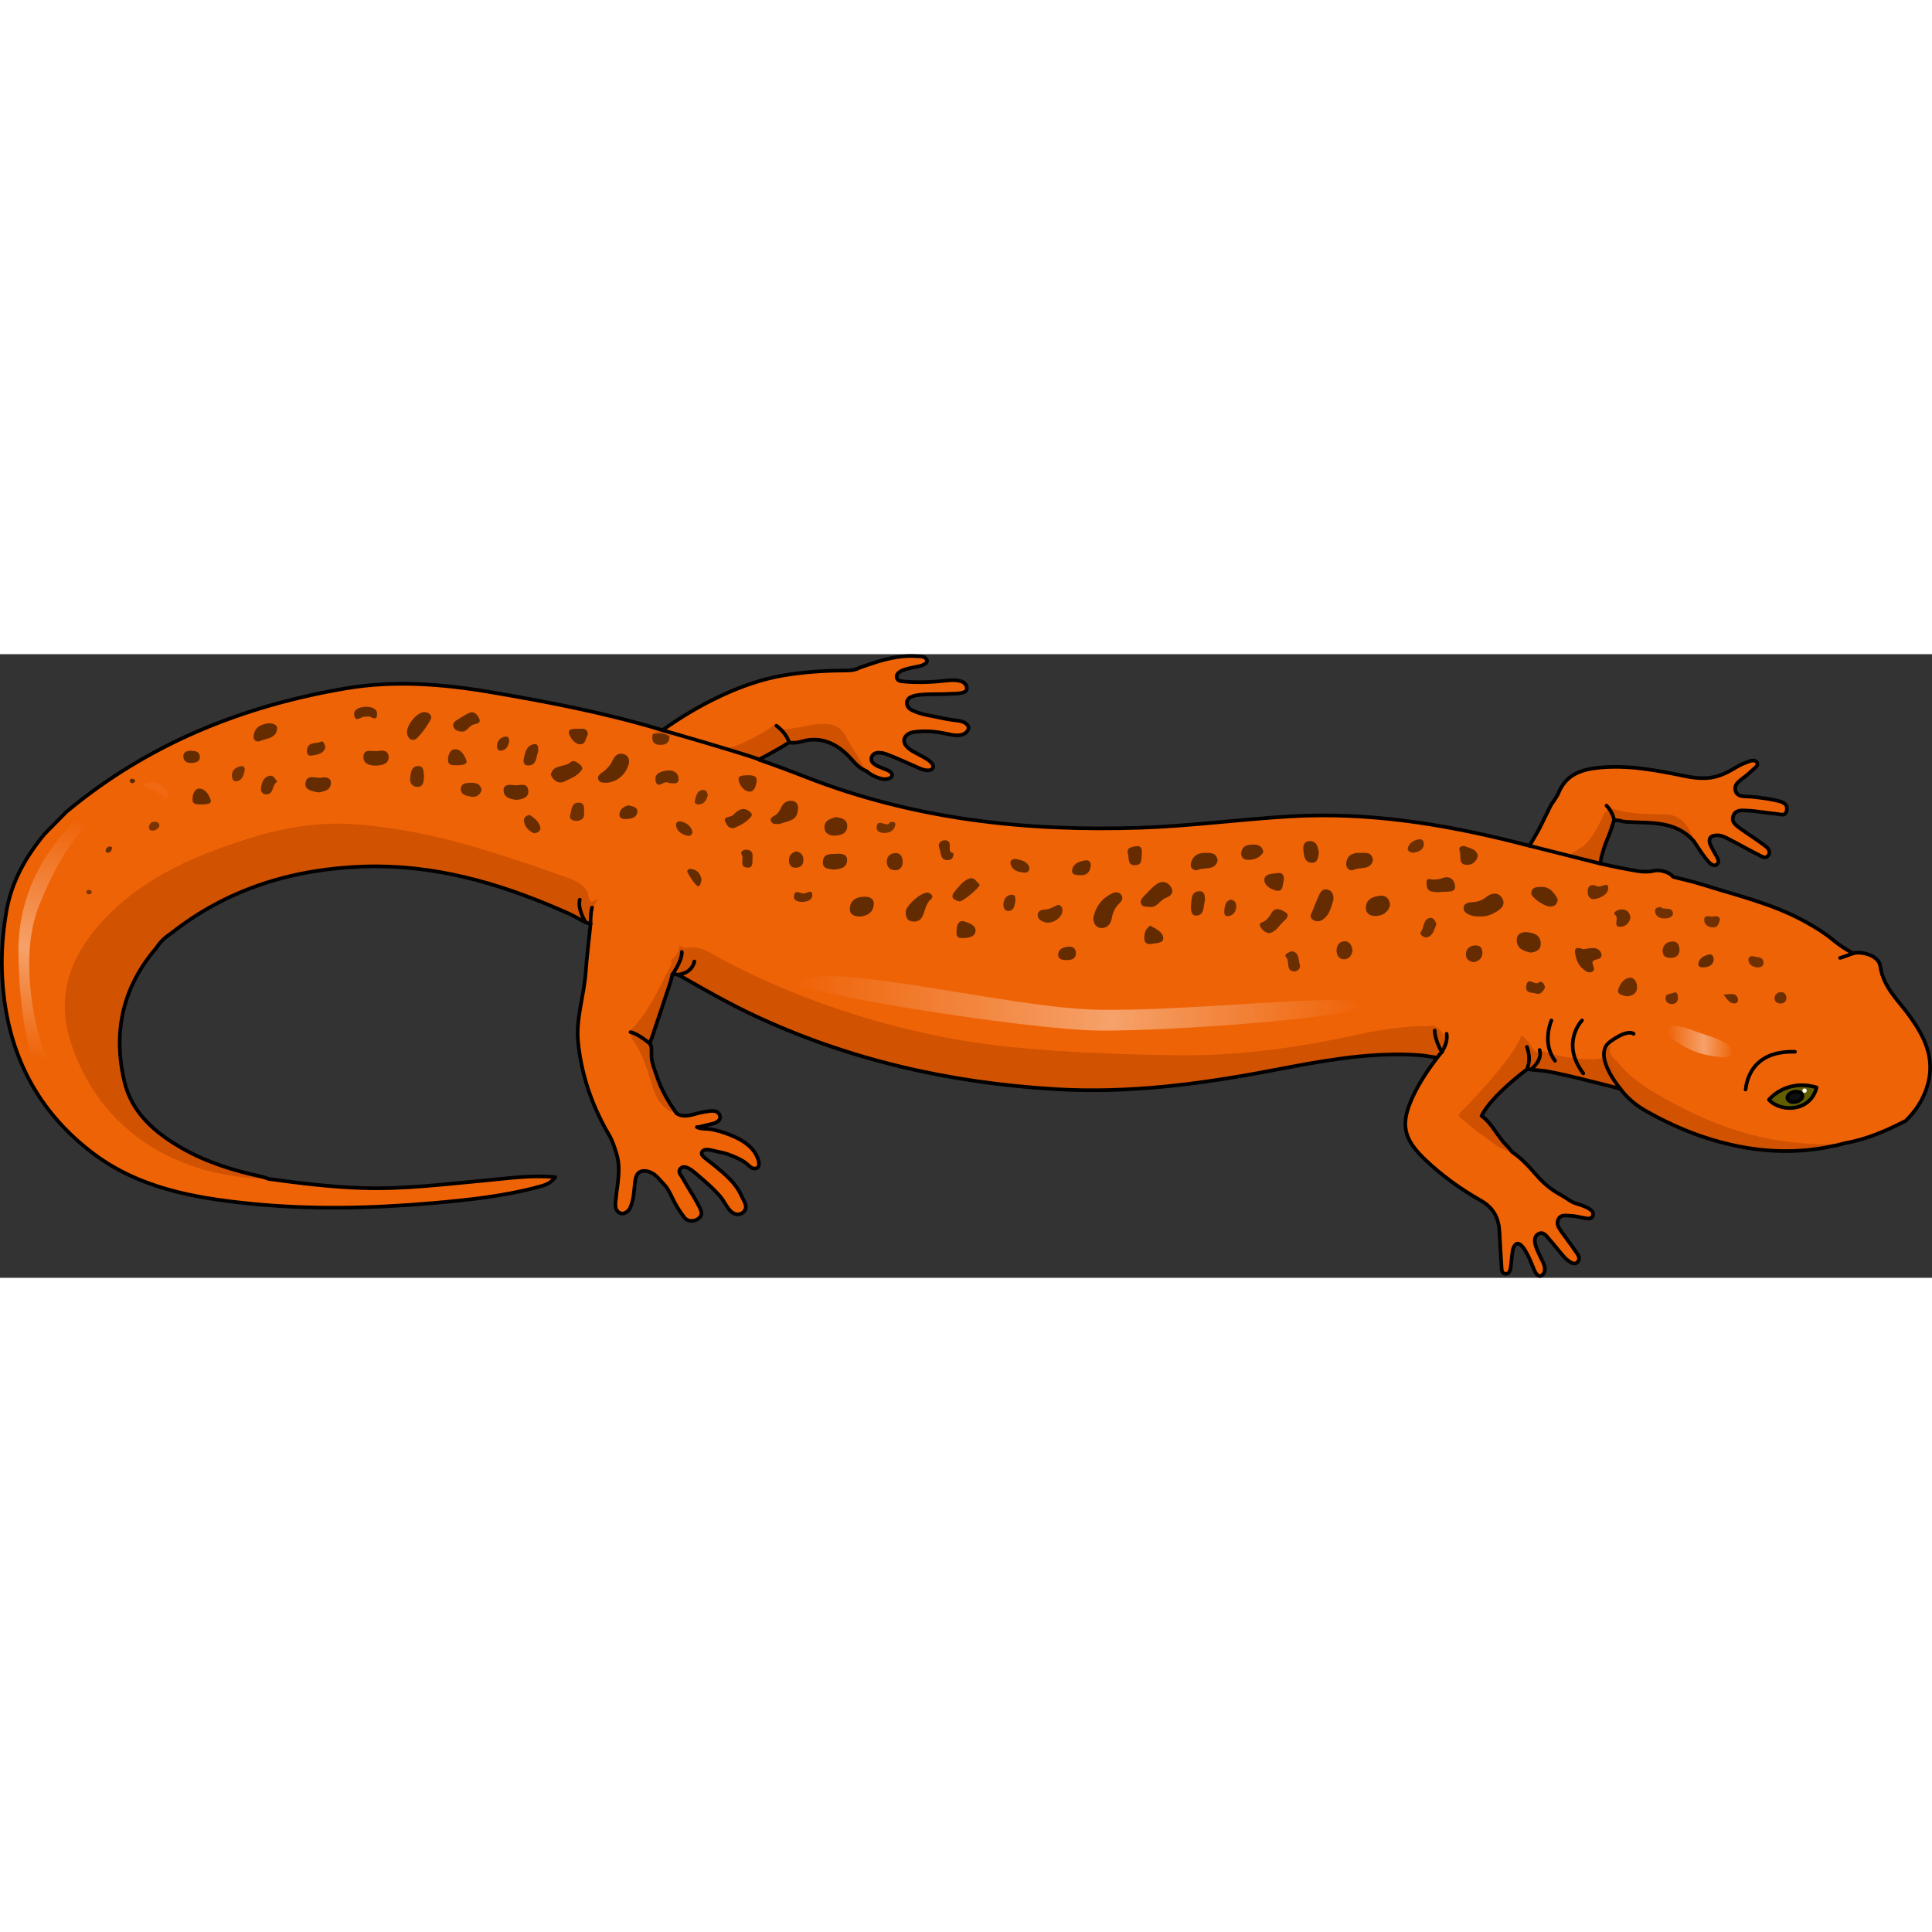 <?xml version="1.0" encoding="utf-8"?>
<!-- Created by: Science Figures, www.sciencefigures.org, Generator: Science Figures Editor -->
<!DOCTYPE svg PUBLIC "-//W3C//DTD SVG 1.1//EN" "http://www.w3.org/Graphics/SVG/1.1/DTD/svg11.dtd">
<svg version="1.1" id="Layer_1" xmlns="http://www.w3.org/2000/svg" xmlns:xlink="http://www.w3.org/1999/xlink" 
	 width="800px" height="800px" viewBox="0 0 667.474 215.454" enable-background="new 0 0 667.474 215.454"
	 xml:space="preserve">
<rect x="0" y="0" width="667.474" height="215.454" fill="#333333" stroke="none"/>
<g>
	<g>
		<path fill-rule="evenodd" clip-rule="evenodd" fill="#EF6307" d="M535.818,52.159c0.885-1.404,1.995-2.715,2.617-4.227
			c2.602-6.32,7.784-8.096,14.014-8.72c10.04-1.006,19.74,0.881,29.443,2.87c2.561,0.525,5.264,0.893,7.879,0.712
			c2.617-0.181,5.088-1.017,7.403-2.223c1.953-1.017,3.687-2.286,5.781-3.033c1.104-0.394,3.268-1.559,4.067-0.08
			c0.414,0.767-0.102,1.325-0.671,1.8c-0.819,0.683-1.575,1.438-2.374,2.144c-0.81,0.716-1.71,1.305-2.542,1.992
			c-0.757,0.623-1.654,1.368-1.899,2.364c-0.125,0.504-0.085,1.178,0.106,1.664c0.857,2.179,3.605,1.616,5.6,1.835
			c3.194,0.35,6.369,0.717,9.487,1.549c1.69,0.45,2.915,1.227,2.568,3.146c-0.386,2.138-2.132,1.37-3.384,1.248
			c-3.471-0.337-6.92-1.006-10.395-1.167c-1.659-0.077-3.931-0.363-4.7,1.828c-0.76,2.164,1.018,3.34,2.461,4.395
			c2.703,1.976,5.577,3.723,8.243,5.745c1.031,0.782,2.455,1.941,1.427,3.489c-0.962,1.45-2.374,0.335-3.381-0.164
			c-3.375-1.671-6.64-3.564-9.991-5.286c-1.226-0.631-2.554-1.365-3.872-1.446c-2.312-0.142-3.963,0.713-2.689,3.522
			c0.345,0.759,0.717,1.3,1.16,2.221c0.557,1.153,2.352,3.156,1.002,4.264c-1.436,1.181-3.005-0.945-3.939-2.115
			c-1.47-1.842-2.695-3.882-4.024-5.837c-3.15-6.104-7.958-9.021-14.995-8.305c-4.2,0.429-8.369-0.199-12.256-2.056
			c-2.063-0.893-2.622,0.427-3.213,2.023c-0.697,1.888-1.67,3.667-2.852,5.294c-1.014,1.396-2.411,2.571-3.246,4.084
			c-0.574,1.04-0.774,2.244-1.213,3.342c-0.527,1.321-1.386,3.621-3.001,3.842c-0.729,0.099-1.52-0.105-2.213-0.28
			c-3.022-0.76-6.009-1.575-8.989-2.557c-1.018-0.335-1.986-0.669-2.946-1.139c-0.611-0.299-1.55-0.582-2.045-1.062
			c-0.481-0.466-0.232-0.819,0.09-1.435c1.155-2.206,2.541-4.25,3.661-6.488C533.287,57.335,534.541,54.742,535.818,52.159z"/>
		<path fill-rule="evenodd" clip-rule="evenodd" fill="#D05100" d="M543.43,68.545c1.558-1.032,3.33-1.844,4.607-3.187
			c2.226-2.34,3.744-5.237,5.167-8.104c0.635-1.279,1.096-2.773,2.442-3.479c1.104-0.58,2.137-0.48,3.03,0.386
			c0.435,0.422,2.32,2.467,2.068,3.063c-0.337,0.795-2.434-0.242-3.078,0.306c-0.279,0.238-0.431,1.12-0.544,1.448
			c-0.472,1.368-0.897,2.77-1.471,4.097c-1.361,3.146-2.425,6.439-2.931,9.815c-0.046,0.307,0.097,0.486-0.146,0.677
			c-0.681,0.532-2.259-0.017-2.95-0.306c-1.113-0.466-2.121-0.604-3.347-0.694c-1.604-0.118-3.688-0.105-5.103-1.029
			c-0.466-0.304-0.525-0.196-0.166-0.734C541.638,69.864,542.496,69.165,543.43,68.545z"/>
		<path fill-rule="evenodd" clip-rule="evenodd" fill="#D05100" d="M557.513,54.505c0.01-0.31,0.021-0.62,0.031-0.93
			c5.706,1.573,11.526,1.771,17.412,1.739c5.117-0.027,8.582,3.351,10.26,9.334c-6.255-7.241-15.008-6.225-23.169-6.7
			C559.263,57.786,557.986,57.037,557.513,54.505z"/>
		<path fill-rule="evenodd" clip-rule="evenodd" fill="#EF6307" d="M15.37,62.144c2.528-2.563,5.056-5.126,7.583-7.689
			C51.063,31.036,83.727,17.88,119.48,11.818c16.725-2.835,33.361-1.524,50.011,1.295c19.702,3.338,39.281,7.111,58.442,12.85
			c0.324,1.162-1.064,1.458-1.179,2.386c1.403,2.423,1.798,2.368,4.136-0.584c0.441-0.394,0.899-0.726,1.525-0.393
			c15.561,4.056,30.826,9.127,45.76,14.986c37.418,14.684,76.297,18.976,116.091,17.592c17.341-0.603,34.553-2.932,51.859-3.929
			c26.233-1.51,51.854,2.539,77.223,8.89c14.09,3.529,28.054,7.621,42.416,10.013c1.968,0.327,3.851,0.322,5.812-0.113
			c2.03-0.452,5.508,0.607,6.409,2.106c1.415,0.409,6.064,1.38,10.198,2.684c11.976,3.777,24.282,6.626,35.412,12.759
			c3.438,1.894,6.779,3.925,9.796,6.452c1.908,1.598,4.517,3.348,6.834,4.516c3.051-0.791,8.836,0.783,9.348,4.391
			c1.065,7.521,6.512,12.082,10.458,17.668c4.911,6.951,8.439,14.114,6.038,23.056c-1.359,5.065-4.002,9.154-7.643,12.747
			c-6.613,3.408-13.383,6.394-20.778,7.685c-18.548,3.369-35.766-1.293-52.354-9.021c-2.152-1.003-4.3-2.019-6.432-3.066
			c-0.805-0.395-1.555-0.342-2.23-0.934c-0.802-0.705-1.61-1.372-2.529-1.919c-3.694-2.196-7.698-3.959-11.567-5.82
			c-3.724-1.79-7.256-3.666-11.225-4.889c-3.382-1.042-6.97-1.491-10.507-1.485c-2.244,0.003-4.352,0.23-6.511,0.722
			c-1.104,0.251-2.436,0.089-3.563,0.08c-1.19-0.008-2.379-0.036-3.568-0.077c-1.001-0.035-2.268-0.311-3.266-0.106
			c-0.371,0.076-0.489,0.156-0.784,0.404c-0.997,0.839-1.872,1.832-2.891,2.668c-1.189,0.975-2.364,1.979-3.588,2.909
			c-0.761,0.577-1.626,1.019-2.363,1.604c-0.905,0.719-1.641,1.685-2.445,2.509c-1.701,1.745-3.422,3.354-5.547,4.584
			c-0.307,0.258-0.614,0.516-0.922,0.773c-0.402,0.913-0.061,1.546,0.674,2.147c5.258,4.31,10.519,8.614,16.417,12.051
			c3.282,2.193,5.888,5.107,8.443,8.056c2.468,2.846,5.269,5.118,8.589,6.892c1.624,0.868,2.984,2.121,4.752,2.735
			c1.432,0.497,7.143,1.89,6.052,4.399c-0.538,1.238-1.95,0.867-3.001,0.696c-1.544-0.253-3.115-0.73-4.685-0.758
			c-1.483-0.026-3.234-0.57-4.169,1.115c-0.876,1.579,0.052,2.975,0.939,4.238c1.603,2.283,3.313,4.489,4.889,6.79
			c0.687,1.003,1.736,2.152,1.07,3.409c-1.29,2.432-4.305-0.567-5.291-1.715c-1.613-1.877-3.117-3.844-4.765-5.694
			c-0.955-1.073-2.014-2.839-3.732-1.903c-3.615,1.969,1.453,8.591,2.027,11.089c0.24,1.042,0.24,2.273-0.641,3.044
			c-1.855,1.626-2.963-1.853-3.463-3.071c-0.555-1.349-3.768-9.692-6.008-7.253c-0.536,0.583-0.756,1.4-0.881,2.162
			c-0.315,1.928-0.373,3.899-0.701,5.824c-0.155,0.916-0.456,2.085-1.748,1.986c-1.319-0.1-1.299-1.254-1.36-2.228
			c-0.253-4.05-0.525-8.099-0.724-12.149c-0.235-4.784-1.962-8.366-6.442-10.912c-6.935-3.941-13.438-8.611-19.25-14.145
			c-7.69-7.321-8.646-12.433-4.085-22.105c2.766-5.861,6.592-11.039,10.585-16.105c0.386-0.49,0.406-1.268,0.596-1.913
			c-2.096-1.522-2.684-4.135-4.327-5.984l-0.232,0.007l-0.231-0.029c-4.743,2.051-9.87,1.693-14.835,2.333
			c-12.084,1.557-23.82,4.984-35.898,6.58c-21.709,2.866-43.468,2.801-65.291,1.668c-11.449-0.595-22.894-1.226-34.256-2.651
			c-26.809-3.361-52.638-10.417-77.417-21.259c-7.569-3.312-15.032-6.817-22.177-10.973c-2.104-1.224-4.365-1.964-6.776-1.192
			c-1.682,0.539-3.527,2.084-4.601,3.425c-2.515,3.14-3.435,7.289-5.271,10.824c-2.017,3.883-4.522,7.505-7.436,10.77
			c-1.809,2.025-2.199,3.492-0.527,5.767c2.77,3.768,4.217,8.186,5.453,12.661c1.377,4.983,3.636,9.393,8.194,12.257
			c2.896,1.819,6.219-0.08,9.223-0.511c1.303-0.187,3.442-0.759,4.667-0.041c0.972,0.57,1.467,1.948,0.724,2.837
			c-0.633,0.757-1.703,1.157-2.647,1.338c-1.037,0.198-2.053,0.505-3.099,0.734c-0.34,0.075-1.696,0.458-1.928,0.321
			c1.256,0.742,3.313,0.494,4.73,0.744c1.604,0.283,3.187,0.687,4.726,1.22c4.737,1.64,10.104,4.154,11.748,9.318
			c0.413,1.297,0.523,3.034-1.287,3.062c-0.836,0.012-1.675-0.737-2.236-1.265c-1.129-1.061-2.309-1.708-3.718-2.367
			c-2.145-1.005-4.178-1.758-6.509-2.161c-1.406-0.243-3.127-0.918-4.556-0.713c-0.892,0.129-1.663,1.098-1.022,1.961
			c0.448,0.604,1.43,1.274,2.017,1.774c0.741,0.633,1.561,1.167,2.31,1.791c3.548,2.955,7.308,6.005,9.198,10.393
			c0.546,1.27,1.693,2.722,1.487,4.183c-0.19,1.35-1.714,2.391-3.036,2.215c-2.763-0.367-3.894-3.837-5.428-5.729
			c-2.486-3.066-5.547-5.591-8.519-8.165c-1.313-1.139-4.617-3.996-5.89-1.425c-0.42,0.849,0.521,1.841,0.939,2.562
			c0.596,1.028,1.192,2.057,1.793,3.082c1.451,2.473,3.169,5.004,4.352,7.606c0.521,1.146,0.796,2.125-0.123,3.126
			c-1.382,1.505-3.942,1.725-5.273,0.058c-1.703-2.133-3.187-4.692-4.35-7.145c-0.745-1.57-1.523-3.126-2.75-4.387
			c-1.292-1.327-2.546-3.099-4.231-3.929c-1.589-0.781-3.85-1.17-4.965,0.571c-0.759,1.185-0.818,2.942-0.958,4.294
			c-0.173,1.675-0.273,3.364-0.732,4.993c-0.354,1.257-0.701,2.688-1.772,3.527c-0.83,0.651-1.781,0.958-2.741,0.386
			c-1.786-1.063-1.339-3.14-1.17-4.895c0.499-5.12,1.793-10.185,0.23-15.375c-0.689-2.285-1.379-4.504-2.598-6.58
			c-5.804-9.885-9.499-20.486-10.688-31.93c-0.854-8.223,2.01-16.035,2.602-24.104c0.501-6.824,1.433-13.616,2.058-20.433
			c0.118-1.276,0.807-2.819-0.703-3.866c-0.269-0.095-0.665-0.192-0.71-0.396c-1.299-5.848-6.436-6.826-10.919-8.424
			c-19.409-6.916-39.035-12.99-59.511-16.04c-19.08-2.841-37.365,0.238-55.225,6.762C64.5,72.354,52.351,78.391,41.921,87.383
			c-9.832,8.477-17.1,18.514-18.172,31.982c-0.863,10.845,3.164,20.315,8.673,29.271c10.068,16.362,25.117,25.51,43.529,29.638
			c5.567,1.248,11.142,2.496,16.843,3.013c10.665,1.477,21.337,2.768,32.121,3.139c14.468,0.5,28.765-1.332,43.111-2.641
			c7.727-0.705,15.45-1.915,23.784-1.105c-1.589,2.227-3.562,2.759-5.535,3.297c-12.07,3.288-24.465,4.589-36.859,5.67
			c-21.216,1.852-42.469,2.315-63.7,0.11c-19.076-1.98-37.788-5.384-53.588-17.322C11.409,156.777,1.652,135.445,0.693,109.81
			c-0.263-7.009,0.32-13.964,1.509-20.899C3.959,78.651,8.868,70.025,15.37,62.144z"/>
		<path fill-rule="evenodd" clip-rule="evenodd" fill="#EF6307" d="M296.925,4.699c4.22-1.499,8.48-2.997,12.923-3.682
			c2.27-0.351,4.574-0.482,6.866-0.313c1.053,0.077,2.413-0.073,3.181,0.819c1.068,1.239-0.423,2.004-1.429,2.387
			c-1.801,0.687-9.223,1.118-8.663,4.169c0.242,1.314,1.765,1.294,2.776,1.39c3.794,0.36,7.605,0.243,11.398-0.049
			c2.528-0.194,5.883-0.891,8.337,0.049c1.019,0.39,1.814,1.438,1.703,2.593c-0.167,1.724-4.27,1.54-5.408,1.622
			c-3.506,0.255-7.051-0.006-10.543,0.343c-1.929,0.193-5.231,0.623-4.693,3.365c0.28,1.424,1.603,1.94,2.794,2.441
			c2.107,0.887,4.371,1.272,6.603,1.703c2.21,0.425,4.404,0.964,6.639,1.241c1.466,0.183,3.313,0.302,4.478,1.315
			c1.528,1.33,0.356,3.001-1.123,3.587c-1.788,0.708-3.772,0.251-5.576-0.143c-3.852-0.842-7.793-1.211-11.709-0.594
			c-2.208,0.348-4.023,2.297-2.653,4.41c1.111,1.717,3.435,2.647,5.149,3.62c1.445,0.82,2.894,1.456,3.98,2.767
			c0.89,1.074,0.4,2.216-1.004,2.384c-1.054,0.125-2.244-0.264-3.203-0.672c-3.85-1.639-7.629-3.461-11.543-4.928
			c-1.6-0.599-4.52-1.046-5.107,1.196c-0.567,2.164,2.417,3.089,3.89,3.699c0.884,0.366,2.797,0.933,3.139,1.963
			c0.531,1.6-2.032,1.933-3.079,1.769c-1.851-0.292-4.324-1.478-5.693-2.769c-3.065-2.89-5.411-6.34-7.289-10.053
			c-2.049-4.049-5.198-5.492-9.55-5.028c-2.498,0.266-4.936,0.81-7.396,1.259c-2.36,0.43-4.694,0.677-6.877-0.674
			c-0.482,0.004-0.964,0.007-1.447,0.011c-4.495,3.656-9.292,10.839-15.423,9.514c-6.629-1.976-16.221-6.244-23.511-8.417
			c12.459-9.128,28.386-17.293,42.967-19.687c6.757-1.108,13.552-1.608,20.389-1.647C293.172,5.649,295.136,5.694,296.925,4.699z"/>
		<path fill-rule="evenodd" clip-rule="evenodd" fill="#D05100" d="M268.243,25.887c5.612,0.607,10.869-1.918,16.458-1.814
			c3.222,0.061,5.579,0.943,7.216,3.847c2.376,4.212,4.949,8.313,7.437,12.461c-2.493-0.858-4.054-2.875-5.746-4.7
			c-4.516-4.873-10.128-7.393-16.527-5.537C272.243,31.546,269.963,29.853,268.243,25.887z"/>
		<path fill-rule="evenodd" clip-rule="evenodd" fill="#CF5100" d="M249.536,32.717c4.309-0.302,10.131-3.369,13.838-5.571
			c1.056-0.627,3.328-1.885,4.194-3.075c-0.323,1.137,6.884,4.771,5.006,6.376c-1.594,1.362-10.404,5.987-10.404,5.987
			S253.33,34.071,249.536,32.717z"/>
		<path fill-rule="evenodd" clip-rule="evenodd" fill="#D05606" d="M225.517,27.587c0.805-0.541,1.611-1.082,2.417-1.624
			c1.494,0.47,2.988,0.939,4.482,1.409c-0.376,0.36-0.752,0.719-1.128,1.079C229.237,29.013,227.298,28.82,225.517,27.587z"/>
		<path fill-rule="evenodd" clip-rule="evenodd" fill="#D15200" d="M234.449,102.185c0.188-0.614,0.278-1.231,0.254-1.783
			c0.653,1.106,1.945,1.117,3.058,0.957c1.442-0.208,2.867-0.082,4.261,0.337c2.786,0.838,5.191,2.576,7.74,3.919
			c24.121,12.713,49.684,21.431,76.384,26.716c12.55,2.485,25.276,3.757,38.079,4.633c13.939,0.955,27.861,1.407,41.823,1.596
			c21.452,0.29,42.483-2.552,63.354-7.218c3.776-0.845,7.595-1.5,11.435-1.969c3.804-0.464,7.805-0.989,11.642-0.841
			c0.974,0.037,2.001-0.388,2.976-0.104c1.033,0.303,2.109,1.311,2.707,2.181c0.894,1.301,1.967,3.062,1.526,4.702
			c-0.191,0.717-0.943,1.752-1.514,2.214c-0.646,0.524-1.14,1.197-1.673,1.842c-2.014-0.195-4.058-0.695-6.115-0.838
			c-0.979-0.068-1.962-0.123-2.943-0.164c-3.9-0.16-7.807-0.104-11.703,0.119c-7.771,0.444-15.486,1.552-23.149,2.885
			c-4.606,0.803-9.199,1.687-13.793,2.563c-24.521,4.677-49.104,7.828-74.149,6.342c-9.045-0.537-18.068-1.435-27.036-2.73
			c-8.895-1.286-17.732-2.965-26.471-5.066c-8.691-2.091-17.284-4.601-25.727-7.54c-8.482-2.954-16.813-6.343-24.944-10.16
			c-8.167-3.833-15.962-8.244-23.791-12.708c-1.427-0.814-3.231-2.14-4.905-1.178c-0.016-0.84,0.025-1.771,0.066-2.64
			c0.044-0.893,0.268-1.803-0.054-2.65C233.035,105.062,234.008,103.631,234.449,102.185z"/>
		<path fill-rule="evenodd" clip-rule="evenodd" fill="#D05100" d="M233.816,158.691c-5.869-1.353-7.471-6.403-8.967-11.094
			c-1.531-4.802-2.93-9.562-5.84-13.759c-0.955-1.379-1.899-3.15-0.484-4.624c6.292-6.551,9.573-14.896,13.794-22.684
			c0.596,3.159-0.468,6.068-1.421,8.973c-1.065,3.243-2.154,6.479-3.249,9.714c-0.55,1.624-1.1,3.248-1.65,4.872
			c-0.246,0.728-0.461,1.468-0.712,2.192c-0.199,0.573-0.512,1.165-0.646,1.755c-0.043,0.189-0.124,0.146-0.103,0.322
			c0.037,0.296,0.288,0.61,0.364,0.919c0.112,0.455,0.15,0.929,0.168,1.396c0.035,0.906-0.041,1.814,0.028,2.72
			c0.153,2.046,1.022,3.989,1.649,5.921c0.553,1.702,1.218,3.369,1.984,4.987c0.703,1.484,1.488,2.93,2.344,4.333
			c0.431,0.708,0.88,1.405,1.346,2.092c0.244,0.359,0.491,0.716,0.743,1.069C233.278,157.956,233.638,158.65,233.816,158.691z"/>
		<path fill-rule="evenodd" clip-rule="evenodd" fill="#D15200" d="M92.794,181.286c-31.693-0.479-58.487-16.597-68.381-47.275
			c-4.555-14.123-1.254-26.853,7.95-38.237C46.25,78.597,65.431,70.153,85.737,63.739c11.891-3.756,24.181-5.902,36.655-4.987
			c14.308,1.049,28.363,3.886,42.136,8.018c10.298,3.089,20.494,6.461,30.604,10.129c2.363,0.857,4.978,1.748,6.709,3.667
			c0.848,0.939,1.318,1.946,1.478,3.178c0.126,0.962,0.598,2.17,1.81,1.572c0.521-0.256,0.997-0.696,1.487-1.033
			c-0.54,1.385-1.375,2.732-1.809,4.159c-0.493,1.624-0.544,3.116-0.654,4.797c-1.843-0.45-3.71-1.563-5.361-2.475
			c-1.711-0.945-3.543-1.7-5.347-2.486c-21.513-9.373-43.848-15.665-67.451-14.925c-24.55,0.77-47.347,7.62-66.959,23.163
			c-2.048,1.289-3.721,2.958-5.036,4.986c-11.607,13.471-15.06,29.04-11.029,46.103c2.54,10.757,10.392,17.571,19.611,22.891
			c8.678,5.008,18.125,7.922,27.858,10.022C91.242,180.693,92.01,181.027,92.794,181.286z"/>
		<path fill-rule="evenodd" clip-rule="evenodd" fill="#D15200" d="M556.701,135.286c-1.603,2.95,1.097,4.313,2.431,5.959
			c4.664,5.752,10.938,9.469,17.31,12.997c13.053,7.23,26.855,12.459,41.704,14.27c6.427,0.783,12.988,1.014,19.503,0.36
			c-16.658,4.586-33.082,3.312-49.29-2.133c-6.881-2.313-13.453-5.386-19.77-8.957c-6.462-3.655-10.927-9.107-13.066-16.179
			C554.936,139.665,553.304,136.799,556.701,135.286z"/>
		<path fill-rule="evenodd" clip-rule="evenodd" fill="#CF5100" d="M522.448,172.005c-4.579-0.798-7.731-4.108-11.362-6.544
			c-2.057-1.379-3.781-3.25-5.816-4.669c-1.729-1.206-1.599-2.038,0.088-2.985c8.618-0.511,10.548,7.48,15.214,11.988
			C521.263,170.464,521.826,171.265,522.448,172.005z"/>
		<path fill-rule="evenodd" clip-rule="evenodd" fill="#632B00" d="M511.367,90.606c-0.838-0.05-1.718,0.044-2.505-0.183
			c-1.49-0.428-3.288-1.028-3.209-2.819c0.074-1.677,1.898-1.9,3.27-1.96c1.765-0.078,3.169-0.646,4.564-1.758
			c1.823-1.455,4.154-1.793,5.474,0.393c1.402,2.323-0.445,3.839-2.384,4.939C514.967,90.132,513.26,90.717,511.367,90.606z"/>
		<path fill-rule="evenodd" clip-rule="evenodd" fill="#632B00" d="M377.706,91.07c0.913-4.117,3.105-6.822,6.604-8.463
			c1.101-0.516,2.257-0.513,3.034,0.502c0.846,1.104,0.223,2.162-0.608,2.961c-1.568,1.509-2.312,3.264-2.689,5.443
			c-0.312,1.798-1.774,3.37-3.88,3.061C378.178,94.283,377.771,92.534,377.706,91.07z"/>
		<path fill-rule="evenodd" clip-rule="evenodd" fill="#632B00" d="M209.793,44.433c-1.433-0.065-2.55,0.056-3.034-0.997
			c-0.499-1.082,0.258-1.881,1.07-2.421c1.788-1.186,3.079-2.683,3.997-4.663c0.77-1.661,2.366-2.522,4.156-1.622
			c1.726,0.868,1.481,2.758,0.951,4.089C215.601,42.164,212.971,44.053,209.793,44.433z"/>
		<path fill-rule="evenodd" clip-rule="evenodd" fill="#642B00" d="M397.184,87.343c-1.064-0.171-2.391,0.156-2.949-1.099
			c-0.456-1.024,0.263-1.891,0.932-2.58c1.452-1.495,2.828-3.141,4.527-4.295c1.637-1.112,3.542-0.878,4.767,0.938
			c1.347,1.996,0.025,3.307-1.626,3.868C400.715,84.897,399.794,87.626,397.184,87.343z"/>
		<path fill-rule="evenodd" clip-rule="evenodd" fill="#642C00" d="M460.681,84.826c-0.776,2.484-1.252,5.033-3.414,6.664
			c-1.208,0.91-2.592,1.152-3.859,0.127c-1.207-0.975-0.297-2.041,0.087-3.029c0.654-1.689,1.34-3.368,2.058-5.031
			c0.575-1.332,1.323-2.67,3.055-2.254C460.43,81.739,460.772,83.258,460.681,84.826z"/>
		<path fill-rule="evenodd" clip-rule="evenodd" fill="#632B00" d="M312.904,89.146c-0.074-2.283,5.652-7.269,7.806-6.723
			c1.099,0.277,1.935,1.333,0.998,2.134c-1.881,1.606-2.044,3.874-2.936,5.865c-0.727,1.625-2.136,2.177-3.806,1.888
			C313.23,92.008,312.914,90.644,312.904,89.146z"/>
		<path fill-rule="evenodd" clip-rule="evenodd" fill="#632B00" d="M546.979,101.944c1.12-0.148,2.339-0.457,3.548-0.424
			c1.14,0.031,2.23,0.608,2.638,1.758c0.528,1.493-0.544,1.969-1.737,2.224c-0.979,0.208-1.487,0.681-1.141,1.75
			c0.289,0.894,0.966,1.945-0.339,2.519c-1.193,0.524-2.247-0.345-3.041-0.992c-1.677-1.365-2.421-3.442-2.728-5.469
			C543.82,100.935,545.448,101.38,546.979,101.944z"/>
		<path fill-rule="evenodd" clip-rule="evenodd" fill="#662C00" d="M201.221,39.523c-1.252,2.409-3.845,3.278-6.134,4.431
			c-1.74,0.876-3.271,0.165-4.345-1.416c-0.225-0.332-0.479-0.83-0.389-1.16c0.943-3.441,4.765-2.196,6.806-4.083
			c1.064-0.983,2.584,0.271,3.638,1.214C200.979,38.673,201.012,39.005,201.221,39.523z"/>
		<path fill-rule="evenodd" clip-rule="evenodd" fill="#642C00" d="M148.992,21.768c0.097,1.226-4.486,7.36-5.616,7.696
			c-1.676,0.5-2.346-0.627-2.698-1.858c-0.73-2.559,3.347-7.714,5.938-7.59C147.816,20.075,148.778,20.553,148.992,21.768z"/>
		<path fill-rule="evenodd" clip-rule="evenodd" fill="#642B00" d="M269.155,58.681c-1.299,0.03-2.371,0.09-2.799-1.014
			c-0.395-1.014,0.489-1.473,1.193-1.858c1.17-0.64,1.777-1.701,2.31-2.831c0.796-1.688,2.143-2.58,3.96-2.292
			c1.166,0.183,1.972,1.177,1.909,2.397c-0.086,1.667-0.454,3.396-2.177,4.16C272.057,57.906,270.431,58.275,269.155,58.681z"/>
		<path fill-rule="evenodd" clip-rule="evenodd" fill="#632B00" d="M528.757,103.113c-2.345-0.565-4.697-1.316-4.753-4.324
			c-0.041-2.166,1.784-2.917,3.482-2.744c2.197,0.223,4.628,0.793,4.809,3.712C532.438,102.054,530.871,102.885,528.757,103.113z"/>
		<path fill-rule="evenodd" clip-rule="evenodd" fill="#622B00" d="M480.229,86.692c-0.609,2.554-2.578,3.706-5.128,3.764
			c-1.849,0.041-3.36-1.012-3.219-3.047c0.209-3.007,2.743-3.747,5.074-3.964C478.687,83.284,480.134,84.389,480.229,86.692z"/>
		<path fill-rule="evenodd" clip-rule="evenodd" fill="#632B00" d="M297.333,90.632c-2.216,0.02-3.816-0.632-3.724-2.744
			c0.126-2.902,2.196-3.999,4.835-4.097c1.828-0.069,3.583,0.493,3.435,2.669C301.688,89.279,299.598,90.353,297.333,90.632z"/>
		<path fill-rule="evenodd" clip-rule="evenodd" fill="#682D00" d="M438.447,96.388c-1.535-0.269-2.444-1.203-3.011-2.281
			c-0.731-1.393,0.782-1.408,1.485-1.886c1.058-0.718,1.711-1.729,2.357-2.821c1.344-2.271,3.37-1.112,4.727-0.293
			c1.897,1.146,0.243,2.451-0.642,3.296C441.816,93.885,440.718,96.016,438.447,96.388z"/>
		<path fill-rule="evenodd" clip-rule="evenodd" fill="#672D00" d="M338.453,79.601c0.046,1.135-6.016,5.992-6.908,5.814
			c-2.252-0.451-3.432-1.464-1.565-3.627c1.267-1.469,2.451-3.06,4.229-4.005C336.625,76.5,337.306,78.68,338.453,79.601z"/>
		<path fill-rule="evenodd" clip-rule="evenodd" fill="#642C00" d="M474.349,71.11c-0.792,3.666-4.452,2.308-6.683,3.396
			c-1.293,0.63-2.772-0.637-2.573-2.332c0.314-2.669,2.213-3.657,4.717-3.539C471.616,68.722,473.884,68.072,474.349,71.11z"/>
		<path fill-rule="evenodd" clip-rule="evenodd" fill="#622B00" d="M538.17,84.663c-0.163,1.812-1.126,2.471-2.527,2.532
			c-2.031,0.089-6.746-3.221-6.628-4.615c0.182-2.159,1.797-2.136,3.371-2.187C535.588,80.292,536.956,82.488,538.17,84.663z"/>
		<path fill-rule="evenodd" clip-rule="evenodd" fill="#622B00" d="M420.674,71.331c-0.922,3.588-4.542,2.154-6.809,3.192
			c-1.147,0.524-2.717-0.532-2.456-2.04c0.468-2.698,2.404-3.939,5.136-3.849C418.337,68.693,420.319,68.49,420.674,71.331z"/>
		<path fill-rule="evenodd" clip-rule="evenodd" fill="#642C00" d="M497.359,82.255c-0.965-0.082-1.971-0.018-2.886-0.277
			c-1.483-0.421-1.634-1.735-1.629-3.038c0.008-2.081,1.423-0.987,2.354-1.056c0.959-0.07,1.988-0.064,2.85-0.42
			c2.664-1.098,4.341,0.249,4.63,2.507c0.308,2.402-2.08,1.976-3.644,2.142c-0.55,0.058-1.112,0.009-1.669,0.009
			C497.364,82.166,497.362,82.21,497.359,82.255z"/>
		<path fill-rule="evenodd" clip-rule="evenodd" fill="#622B00" d="M288.093,74.451c-1.738-0.325-3.96-0.135-3.804-2.765
			c0.181-3.034,2.814-2.575,4.719-2.715c1.593-0.118,3.743-0.02,3.652,2.291C292.552,73.988,290.161,74.141,288.093,74.451z"/>
		<path fill-rule="evenodd" clip-rule="evenodd" fill="#672D00" d="M288.797,56.269c1.957,0.334,3.906,0.7,3.911,3.075
			c0.005,2.522-1.994,3.21-4.024,3.34c-1.966,0.126-3.817-0.634-3.841-2.896C284.815,57.322,286.971,56.822,288.797,56.269z"/>
		<path fill-rule="evenodd" clip-rule="evenodd" fill="#662C00" d="M159.589,26.754c-1.183-0.059-2.328-0.372-2.851-1.451
			c-0.62-1.279,0.315-2.07,1.313-2.677c1.306-0.794,2.586-1.654,3.966-2.297c1.623-0.756,2.643,0.258,3.368,1.564
			c1.016,1.831-0.349,2.098-1.645,2.366C162.068,24.605,161.489,26.79,159.589,26.754z"/>
		<path fill-rule="evenodd" clip-rule="evenodd" fill="#652C00" d="M130.419,33.476c1.647-0.352,3.802-0.311,3.862,2.036
			c0.058,2.325-2.215,2.918-4.217,2.971c-2.174,0.057-4.614-0.468-4.499-3.071C125.694,32.512,128.385,33.65,130.419,33.476z"/>
		<path fill-rule="evenodd" clip-rule="evenodd" fill="#642C00" d="M110.012,47.78c-2.109-0.45-4.72-0.796-4.5-3.059
			c0.356-3.66,3.725-1.591,5.734-2.081c1.658-0.404,3.341,0.279,3.053,2.249C113.958,47.215,111.74,47.418,110.012,47.78z"/>
		<path fill-rule="evenodd" clip-rule="evenodd" fill="#652C00" d="M92.98,23.829c1.195,0.131,3.009,0.371,2.764,2.106
			c-0.451,3.194-3.709,3.127-5.933,4.094c-0.993,0.431-2.329-0.129-2.193-1.692C87.888,25.249,90.049,24.21,92.98,23.829z"/>
		<path fill-rule="evenodd" clip-rule="evenodd" fill="#662C00" d="M253.448,60.133c-1.781,0.129-2.345-1.145-2.865-2.227
			c-0.681-1.422,0.551-1.543,1.496-1.796c0.398-0.107,0.865-0.215,1.138-0.486c1.664-1.652,3.311-3.127,5.758-1.275
			c0.653,0.494,1.033,1.109,0.536,1.747C257.911,58.142,255.627,59.206,253.448,60.133z"/>
		<path fill-rule="evenodd" clip-rule="evenodd" fill="#692E00" d="M365.551,86.584c1.414,0.283,1.617,1.315,1.44,2.476
			c-0.357,2.337-3.841,4.335-6.128,3.516c-1.198-0.429-2.419-1.046-2.357-2.527c0.056-1.37,1.329-1.802,2.396-1.816
			C362.671,88.211,363.995,87.177,365.551,86.584z"/>
		<path fill-rule="evenodd" clip-rule="evenodd" fill="#632B00" d="M178.493,50.324c-2.161-0.198-4.418-0.733-4.514-3.261
			c-0.074-1.997,1.892-2.098,3.463-1.804c1.814,0.34,4.721-1.313,5.08,1.865C182.79,49.484,180.593,50.145,178.493,50.324z"/>
		<path fill-rule="evenodd" clip-rule="evenodd" fill="#662C00" d="M416.275,85.315c-0.66,1.629,0.044,4.711-2.79,4.995
			c-2.129,0.213-2.136-2.237-1.974-3.805c0.2-1.923-0.018-4.553,2.911-4.611C416.205,81.861,416.353,83.532,416.275,85.315z"/>
		<path fill-rule="evenodd" clip-rule="evenodd" fill="#642B00" d="M455.653,68.559c-0.281,1.625-0.365,3.685-2.609,3.488
			c-2.505-0.219-2.548-2.678-2.771-4.477c-0.19-1.536,0.437-3.181,2.505-2.992C455.108,64.792,455.28,66.777,455.653,68.559z"/>
		<path fill-rule="evenodd" clip-rule="evenodd" fill="#662C00" d="M443.489,78.312c-0.475,1.462-0.059,3.727-2.318,3.396
			c-1.997-0.292-4.355-1.824-4.374-3.624c-0.023-2.345,2.882-2.221,4.676-2.475C443.339,75.346,443.727,76.811,443.489,78.312z"/>
		<path fill-rule="evenodd" clip-rule="evenodd" fill="#662C00" d="M436.443,68.412c-1.175,1.977-3.143,2.646-5.273,2.652
			c-1.63,0.005-2.654-1.075-2.285-2.787c0.548-2.54,2.78-2.529,4.668-2.473C434.912,65.844,436.285,66.53,436.443,68.412z"/>
		<path fill-rule="evenodd" clip-rule="evenodd" fill="#662D00" d="M230.936,44.493c-1.241-1.285-3.918,2.627-4.457-0.9
			c-0.402-2.635,2.2-3.211,4.309-3.411c1.859-0.177,3.529,0.777,3.645,2.64C234.585,45.279,232.567,44.541,230.936,44.493z"/>
		<path fill-rule="evenodd" clip-rule="evenodd" fill="#6A2E00" d="M561.91,118.222c-1.202-0.456-3.286-0.564-2.851-2.249
			c0.482-1.866,1.836-3.971,3.978-4.198c1.712-0.183,2.521,1.707,2.532,3.255C565.585,117.242,563.984,118.063,561.91,118.222z"/>
		<path fill-rule="evenodd" clip-rule="evenodd" fill="#652C00" d="M510.54,69.838c-0.505,1.933-2.043,2.977-3.667,2.965
			c-3.291-0.023-1.951-3.146-2.594-4.851c-0.553-1.463,1.025-1.975,2.043-1.535C507.981,67.136,510.297,67.303,510.54,69.838z"/>
		<path fill-rule="evenodd" clip-rule="evenodd" fill="#632B00" d="M397.446,93.791c1.982,1.133,4.233,2.207,4.428,4.089
			c0.215,2.091-2.352,1.854-3.871,2.187c-1.591,0.349-2.755-0.23-2.688-2.129C395.375,96.243,395.801,94.739,397.446,93.791z"/>
		<path fill-rule="evenodd" clip-rule="evenodd" fill="#652C00" d="M330.504,95.059c0.157-1.676,0.769-3.342,2.703-2.702
			c1.616,0.534,4.14,1.376,3.808,3.435c-0.343,2.129-2.865,2.299-4.785,2.292C330.175,98.075,330.411,96.456,330.504,95.059z"/>
		<path fill-rule="evenodd" clip-rule="evenodd" fill="#6A2E00" d="M146.493,42.038c-0.082,2.082-0.218,3.948-2.545,3.808
			c-1.576-0.095-2.441-1.48-2.252-2.985c0.217-1.717,0.307-4.057,2.59-4.19C146.708,38.53,146.222,40.834,146.493,42.038z"/>
		<path fill-rule="evenodd" clip-rule="evenodd" fill="#672D00" d="M185.936,33.77c-0.87,1.678-0.304,4.633-3.515,4.684
			c-1.543,0.025-1.706-1.309-1.458-2.432c0.478-2.159,0.954-4.613,3.642-4.941C186.147,30.893,185.906,32.508,185.936,33.77z"/>
		<path fill-rule="evenodd" clip-rule="evenodd" fill="#6B2E01" d="M166.406,46.957c-0.623,1.758-1.859,2.566-3.584,2.288
			c-1.65-0.264-3.752-0.668-3.617-2.748c0.141-2.169,2.309-2.066,3.957-2.067C164.845,44.429,166.114,45.15,166.406,46.957z"/>
		<path fill-rule="evenodd" clip-rule="evenodd" fill="#692E00" d="M158.009,38.388c-1.506-0.071-3.374,0.274-3.227-2.131
			c0.099-1.581,0.728-3.41,2.452-3.42c2.185-0.012,3.342,2.379,3.889,3.864C161.672,38.188,159.422,38.365,158.009,38.388z"/>
		<path fill-rule="evenodd" clip-rule="evenodd" fill="#692E00" d="M467.288,102.334c-0.239,1.803-1.245,3.072-2.945,3.08
			c-1.841,0.01-2.622-1.492-2.586-3.191c0.038-1.754,1.091-3.043,2.833-3.046C466.465,99.175,466.996,100.792,467.288,102.334z"/>
		<path fill-rule="evenodd" clip-rule="evenodd" fill="#692D00" d="M580.229,102.369c-0.092,1.657-1.222,2.604-3.236,2.558
			c-1.664-0.04-2.676-0.83-2.571-2.575c0.123-2.029,1.53-3.02,3.328-3.091C579.338,99.198,580.283,100.254,580.229,102.369z"/>
		<path fill-rule="evenodd" clip-rule="evenodd" fill="#672D00" d="M258.461,41.804c1.525,0.051,3.312,0.13,2.919,2.364
			c-0.248,1.409-0.784,3.504-2.583,3.3c-1.989-0.226-3.351-2.34-3.622-4.026C254.894,41.676,257.053,41.945,258.461,41.804z"/>
		<path fill-rule="evenodd" clip-rule="evenodd" fill="#662C00" d="M394.474,68.91c-0.194,1.697,0.27,4.01-2.402,4.005
			c-2.714-0.005-1.948-2.686-2.407-4.151c-0.567-1.813,1.295-2.18,2.626-2.405C394.248,66.026,394.671,67.247,394.474,68.91z"/>
		<path fill-rule="evenodd" clip-rule="evenodd" fill="#662C00" d="M69.672,51.916c-1.491-0.078-3.352,0.296-3.151-2.144
			c0.13-1.583,0.768-3.434,2.476-3.341c2.035,0.108,3.312,2.4,3.776,3.879C73.292,51.969,71.005,51.81,69.672,51.916z"/>
		<path fill-rule="evenodd" clip-rule="evenodd" fill="#6B2E01" d="M551.748,80.181c1.532,0.599,3.881-1.882,3.886,0.705
			c0.003,1.896-2.477,3.415-4.707,3.73c-1.8,0.255-2.492-1.292-2.419-2.696C548.636,79.457,550.243,79.485,551.748,80.181z"/>
		<path fill-rule="evenodd" clip-rule="evenodd" fill="#672D00" d="M309.584,74.646c-2.272,0.063-3.123-1.184-3.208-2.828
			c-0.09-1.723,0.965-2.895,2.702-3.093c2.011-0.231,2.721,1.26,2.785,2.844C311.93,73.189,311.18,74.52,309.584,74.646z"/>
		<path fill-rule="evenodd" clip-rule="evenodd" fill="#662C00" d="M203.114,27.658c-0.792,1.264-0.718,3.621-2.787,3.465
			c-1.969-0.149-3.343-2.291-3.765-3.788c-0.452-1.603,1.76-1.606,3.094-1.571C201.047,25.8,202.85,25.254,203.114,27.658z"/>
		<path fill-rule="evenodd" clip-rule="evenodd" fill="#6E3001" d="M201.794,54.565c0.272,2.141-0.921,3.071-2.893,3.029
			c-1.192-0.026-2.373-0.731-1.913-2.099c0.563-1.676,0.338-4.321,3.098-4.198C201.94,51.381,201.861,53.094,201.794,54.565z"/>
		<path fill-rule="evenodd" clip-rule="evenodd" fill="#662C00" d="M509.296,106.423c-1.559-0.193-2.774-0.9-2.835-2.507
			c-0.072-1.911,1.063-3.088,2.98-3.281c1.634-0.164,2.664,0.61,2.716,2.33C512.218,104.941,511.039,105.94,509.296,106.423z"/>
		<path fill-rule="evenodd" clip-rule="evenodd" fill="#662C00" d="M126.595,21.693c-1.5-0.732-3.625,2.323-4.211-0.52
			c-0.426-2.066,1.75-2.861,3.735-2.989c2.011-0.129,4.236,0.556,4.166,2.514C130.167,23.985,127.653,20.649,126.595,21.693z"/>
		<path fill-rule="evenodd" clip-rule="evenodd" fill="#632B00" d="M373.198,76.358c-1.221-0.085-2.967-0.023-2.802-1.624
			c0.249-2.412,2.445-3.132,4.52-3.494c1.4-0.244,2.042,0.702,1.883,2.019C376.549,75.331,375.42,76.505,373.198,76.358z"/>
		<path fill-rule="evenodd" clip-rule="evenodd" fill="#692E00" d="M563.316,90.915c-0.343,1.898-1.577,3.143-3.341,3.251
			c-3.111,0.191-0.34-2.911-2.029-4.151c-0.944-0.693,0.96-1.867,2.274-1.857C561.997,88.172,563.021,89.169,563.316,90.915z"/>
		<path fill-rule="evenodd" clip-rule="evenodd" fill="#652C00" d="M329.377,68.693c0.117,1.704-0.626,2.31-1.67,2.414
			c-3.023,0.301-2.493-2.503-3.175-4.032c-0.706-1.583,0.512-2.888,2.061-2.784C329.654,64.499,326.696,68.521,329.377,68.693z"/>
		<path fill-rule="evenodd" clip-rule="evenodd" fill="#692E00" d="M95.765,44.114c-1.903,0.952-0.968,4.046-3.546,4.303
			c-1.322,0.133-2.25-0.85-2.06-2.074c0.291-1.875,0.768-3.979,3.088-4.35C94.452,41.8,95.08,43,95.765,44.114z"/>
		<path fill-rule="evenodd" clip-rule="evenodd" fill="#6A2E00" d="M446.182,102.62c2.82,0.348,2.278,2.885,2.848,4.516
			c0.517,1.479-0.88,2.597-2.106,2.454c-2.793-0.324-1.237-3.384-2.606-4.92C443.397,103.637,445.215,103.059,446.182,102.62z"/>
		<path fill-rule="evenodd" clip-rule="evenodd" fill="#692D00" d="M184.508,61.891c-1.943-0.874-3.245-2.333-3.505-4.358
			c-0.174-1.363,1.647-2.248,2.223-1.863c1.483,0.99,3.091,2.274,3.443,4.173C186.913,61.151,185.74,61.696,184.508,61.891z"/>
		<path fill-rule="evenodd" clip-rule="evenodd" fill="#6A2E00" d="M496.274,93.341c-0.844,1.709-1.064,3.943-3.271,4.481
			c-1.137,0.277-2.721-1.151-2.195-1.775c1.313-1.563,0.699-4.507,3.258-4.931C495.215,90.928,495.913,92.135,496.274,93.341z"/>
		<path fill-rule="evenodd" clip-rule="evenodd" fill="#652C00" d="M369.088,105.667c-1.982,0.094-3.545-0.138-3.509-1.946
			c0.036-1.814,1.715-2.433,3.246-2.656c1.518-0.221,2.856,0.392,2.905,2.139C371.788,105.243,370.209,105.569,369.088,105.667z"/>
		<path fill-rule="evenodd" clip-rule="evenodd" fill="#652C00" d="M112.417,32.195c-0.731,2.418-2.882,2.491-4.691,2.827
			c-1.569,0.292-1.833-1.051-1.623-2.205c0.488-2.677,3.17-1.778,4.777-2.588C111.811,29.76,112.177,31.297,112.417,32.195z"/>
		<path fill-rule="evenodd" clip-rule="evenodd" fill="#672D00" d="M355.668,73.749c-0.068,1.54-1.002,1.824-2.016,1.706
			c-1.97-0.229-3.976-0.774-4.509-2.95c-0.331-1.352,0.844-1.954,2.132-1.695C353.183,71.193,355.047,71.735,355.668,73.749z"/>
		<path fill-rule="evenodd" clip-rule="evenodd" fill="#652C00" d="M217.14,52.204c1.272,0.411,3.13,0.494,3.063,2.176
			c-0.078,1.968-1.875,2.463-3.625,2.57c-1.348,0.082-2.772-0.147-2.565-1.813C214.21,53.553,215.508,52.591,217.14,52.204z"/>
		<path fill-rule="evenodd" clip-rule="evenodd" fill="#F06810" d="M57.341,50.217c-2.228-2.645-5.515-3.521-8.413-5.047
			c3.016-1.682,5.77-1.068,8.19,1.139C58.337,47.419,58.766,48.83,57.341,50.217z"/>
		<path fill-rule="evenodd" clip-rule="evenodd" fill="#662C00" d="M275.172,68.103c1.538,0.416,2.399,1.363,2.393,2.938
			c-0.007,1.853-1.048,2.801-2.854,2.728c-1.498-0.059-2.138-1.051-2.136-2.489C272.576,69.507,273.523,68.518,275.172,68.103z"/>
		<path fill-rule="evenodd" clip-rule="evenodd" fill="#672D00" d="M533.776,115.185c-0.659,1.313-1.555,2.591-3.164,2.046
			c-1.324-0.448-3.771,0.079-3.312-2.698c0.559-3.374,2.92,0.077,4.332-1.118C532.508,112.674,533.626,113.816,533.776,115.185z"/>
		<path fill-rule="evenodd" clip-rule="evenodd" fill="#662C00" d="M259.96,70.388c-0.001,1.814,0.228,3.568-1.889,3.336
			c-2.881-0.316-0.897-2.998-1.817-4.421c-0.671-1.041,0.547-1.795,1.593-1.756C259.967,67.625,260.18,69.123,259.96,70.388z"/>
		<path fill-rule="evenodd" clip-rule="evenodd" fill="#652C00" d="M65.9,33.354c1.425,0.059,2.978,0.168,3.133,1.958
			c0.159,1.845-1.315,2.208-2.783,2.27c-1.545,0.064-2.841-0.479-2.909-2.205C63.278,33.757,64.544,33.404,65.9,33.354z"/>
		<path fill-rule="evenodd" clip-rule="evenodd" fill="#692E00" d="M239.252,61.432c-0.2,1.047-0.89,1.53-1.788,1.291
			c-1.926-0.516-3.693-1.41-3.899-3.682c-0.089-0.962,0.823-1.476,1.721-1.257C237.259,58.263,238.776,59.342,239.252,61.432z"/>
		<path fill-rule="evenodd" clip-rule="evenodd" fill="#713101" d="M307.392,58.022c1.266-0.162,2.152-0.123,1.885,1.129
			c-0.368,1.721-1.741,2.468-3.312,2.607c-1.405,0.126-3.213-0.306-3.116-1.905C303.072,56.149,306.748,60.392,307.392,58.022z"/>
		<path fill-rule="evenodd" clip-rule="evenodd" fill="#6E3001" d="M488.33,68.623c-1.136-0.145-2.241-0.566-1.916-1.755
			c0.484-1.772,2.089-2.615,3.778-2.917c1.175-0.21,1.849,0.718,1.712,1.837C491.651,67.878,489.929,68.256,488.33,68.623z"/>
		<path fill-rule="evenodd" clip-rule="evenodd" fill="#703001" d="M573.721,87.347c1.046,1.222,3.748-0.307,4.231,1.957
			c0.29,1.359-1.347,1.945-2.617,1.997c-1.578,0.064-3.095-0.346-3.5-2.157C571.574,87.977,572.297,87.376,573.721,87.347z"/>
		<path fill-rule="evenodd" clip-rule="evenodd" fill="#6A2E00" d="M425.217,84.76c1.381,0.284,1.93,1.207,1.891,2.404
			c-0.055,1.665-0.879,3.003-2.561,3.306c-1.688,0.302-1.652-1.115-1.542-2.202C423.159,86.762,423.458,85.247,425.217,84.76z"/>
		<path fill-rule="evenodd" clip-rule="evenodd" fill="#6A2E00" d="M350.791,85.401c-0.305,1.34-0.358,3.129-2.281,3.323
			c-1.32,0.133-1.895-1.065-1.846-2.26c0.076-1.833,0.966-3.283,2.916-3.376C350.903,83.023,350.768,84.317,350.791,85.401z"/>
		<path fill-rule="evenodd" clip-rule="evenodd" fill="#6C2F01" d="M225.517,27.587c2-0.228,4.01-0.516,5.771,0.864
			c0.038,2.571-1.864,3.007-3.683,2.86C225.453,31.137,225.068,29.479,225.517,27.587z"/>
		<path fill-rule="evenodd" clip-rule="evenodd" fill="#723101" d="M84.571,40.062c-0.417,1.791-0.856,3.514-2.792,3.847
			c-1.172,0.203-1.63-0.858-1.653-1.905c-0.044-2.04,1.347-2.938,3.047-3.313C84.155,38.474,84.643,39.194,84.571,40.062z"/>
		<path fill-rule="evenodd" clip-rule="evenodd" fill="#652C00" d="M242.356,77.861c-0.081,1.237-0.807,2.769-1.382,2.271
			c-1.454-1.259-2.509-3.054-3.462-4.779c-0.389-0.703,0.623-1.295,1.259-1.196C240.954,74.492,242.066,75.94,242.356,77.861z"/>
		<path fill-rule="evenodd" clip-rule="evenodd" fill="#703001" d="M594.234,91.693c-0.448,1.256-0.697,2.726-2.249,2.705
			c-1.585-0.022-3.136-0.713-3.211-2.552c-0.071-1.739,1.513-1.304,2.476-1.202C592.278,90.752,593.823,89.881,594.234,91.693z"/>
		<path fill-rule="evenodd" clip-rule="evenodd" fill="#632B00" d="M592.059,105.618c-0.19,1.807-1.57,2.378-3.186,2.555
			c-0.982,0.109-2.312,0-2.116-1.294c0.275-1.826,1.856-2.719,3.547-3.106C591.566,103.484,592.021,104.355,592.059,105.618z"/>
		<path fill-rule="evenodd" clip-rule="evenodd" fill="#692D00" d="M277.943,82.626c0.975-0.043,2.667-1.614,2.693,0.645
			c0.02,1.61-1.737,2.276-3.386,2.313c-1.499,0.034-3.156-0.424-2.951-2.052C274.63,80.912,276.682,82.99,277.943,82.626z"/>
		<path fill-rule="evenodd" clip-rule="evenodd" fill="#713101" d="M244.509,48.843c-0.431,1.564-1.135,2.879-2.932,3.057
			c-0.919,0.09-1.778-0.295-1.485-1.377c0.417-1.537,0.612-3.453,2.77-3.6C244.055,46.842,244.451,47.79,244.509,48.843z"/>
		<path fill-rule="evenodd" clip-rule="evenodd" fill="#703001" d="M607.101,108.25c-1.548-0.292-2.89-0.846-3.043-2.474
			c-0.12-1.289,0.929-1.653,1.998-1.34c1.237,0.362,3.063,0.089,3.218,1.999C609.393,107.896,608.211,108.182,607.101,108.25z"/>
		<path fill-rule="evenodd" clip-rule="evenodd" fill="#652C00" d="M175.897,30.186c-0.279,1.397-0.869,2.809-2.581,3.123
			c-1.251,0.229-1.686-0.747-1.592-1.814c0.149-1.696,1.171-2.754,2.824-3.03C175.656,28.278,175.897,29.113,175.897,30.186z"/>
		<path fill-rule="evenodd" clip-rule="evenodd" fill="#6D2F01" d="M577.789,120.884c-1.438,0.022-2.313-0.698-2.375-1.939
			c-0.092-1.82,1.761-1.461,2.743-1.969c1.05-0.542,1.47,0.516,1.543,1.339C579.825,119.718,579.267,120.742,577.789,120.884z"/>
		<path fill-rule="evenodd" clip-rule="evenodd" fill="#6C2F01" d="M617.196,118.8c-0.146,1.321-0.954,1.938-2.213,1.87
			c-1.049-0.056-1.874-0.614-1.884-1.758c-0.012-1.291,0.859-2.046,2.042-2.146C616.455,116.655,617.087,117.527,617.196,118.8z"/>
		<path fill-rule="evenodd" clip-rule="evenodd" fill="#6A2E00" d="M595.471,117.59c2.316,0.026,4.142-0.937,4.921,1.326
			c0.22,0.641-0.003,1.54-0.768,1.684C597.621,120.976,596.88,119.417,595.471,117.59z"/>
		<path fill-rule="evenodd" clip-rule="evenodd" fill="#7B3401" d="M55.094,59.291c-0.441,1.16-1.379,1.669-2.536,1.675
			c-0.797,0.002-1.194-0.6-1.088-1.391c0.148-1.116,0.893-1.676,1.964-1.675C54.292,57.9,55.042,58.206,55.094,59.291z"/>
		<path fill-rule="evenodd" clip-rule="evenodd" fill="#672D00" d="M38.776,66.719c-0.241,1.263-0.658,1.793-1.394,1.892
			c-0.712,0.095-1.002-0.491-0.85-1.03c0.19-0.67,0.755-1.154,1.513-1.136C38.394,66.453,38.737,66.702,38.776,66.719z"/>
		<path fill-rule="evenodd" clip-rule="evenodd" fill="#602A00" d="M45.721,44.645c-0.263-0.142-0.738-0.238-0.836-0.485
			c-0.242-0.603,0.113-1.088,0.724-1.149c0.322-0.031,0.834,0.202,0.992,0.473C47.053,44.265,46.213,44.268,45.721,44.645z"/>
		<path fill-rule="evenodd" clip-rule="evenodd" fill="#7B3501" d="M31.725,81.994c-0.066,0.874-0.597,1.038-1.13,0.948
			c-0.29-0.048-0.721-0.426-0.741-0.684c-0.055-0.683,0.511-0.9,1.067-0.812C31.235,81.495,31.502,81.833,31.725,81.994z"/>
		<path fill-rule="evenodd" clip-rule="evenodd" fill="#D05100" d="M504.331,158.571c0,0,18.448-18.388,21.286-26.929
			c4.729,3.544,3.468,7.223,7.566,5.436c4.309,1.892,17.021,4.202,21.541,1.996c3.68,5.255,6.937,11.57,6.937,11.57
			s-23.282-6.21-28.665-6.735s-5.383-0.525-5.383-0.525s-16.078,11.77-16.708,19.125c-4.099-2.312-5.149-3.678-5.149-3.678"/>
	</g>
	
		<path fill-rule="evenodd" clip-rule="evenodd" fill="none" stroke="#000000" stroke-width="1.261" stroke-linecap="round" stroke-linejoin="round" stroke-miterlimit="10" d="
		M660.032,125.385c-3.946-5.586-9.393-10.147-10.458-17.668c-0.512-3.607-6.297-5.181-9.348-4.391
		c-2.317-1.167-4.926-2.918-6.834-4.516c-3.017-2.527-6.358-4.558-9.796-6.452c-11.13-6.133-23.437-8.982-35.412-12.759
		c-4.134-1.304-8.783-2.275-10.198-2.684c-0.901-1.499-4.379-2.558-6.409-2.106c-1.961,0.435-3.844,0.44-5.812,0.113
		c-4.349-0.724-8.659-1.616-12.949-2.588c0.535-3.182,1.55-6.287,2.836-9.26c0.573-1.327,0.999-2.729,1.471-4.097
		c0.113-0.329,0.265-1.21,0.544-1.448c0.385-0.327,1.282-0.094,2.018-0.018c0.631,0.246,1.401,0.379,2.362,0.436
		c8.161,0.475,16.914-0.541,23.169,6.7c1.329,1.956,2.555,3.995,4.024,5.837c0.935,1.17,2.504,3.295,3.939,2.115
		c1.35-1.108-0.445-3.111-1.002-4.264c-0.443-0.92-0.815-1.461-1.16-2.221c-1.273-2.809,0.378-3.664,2.689-3.522
		c1.318,0.081,2.646,0.815,3.872,1.446c3.352,1.722,6.616,3.615,9.991,5.286c1.007,0.499,2.419,1.613,3.381,0.164
		c1.028-1.548-0.396-2.707-1.427-3.489c-2.666-2.021-5.54-3.769-8.243-5.745c-1.443-1.055-3.221-2.23-2.461-4.395
		c0.77-2.19,3.041-1.905,4.7-1.828c3.475,0.162,6.924,0.83,10.395,1.167c1.252,0.122,2.998,0.89,3.384-1.248
		c0.347-1.919-0.878-2.696-2.568-3.146c-3.118-0.832-6.293-1.199-9.487-1.549c-1.994-0.219-4.742,0.344-5.6-1.835
		c-0.191-0.486-0.231-1.16-0.106-1.664c0.245-0.996,1.143-1.741,1.899-2.364c0.832-0.687,1.732-1.276,2.542-1.992
		c0.799-0.706,1.555-1.46,2.374-2.144c0.569-0.476,1.085-1.034,0.671-1.8c-0.8-1.479-2.963-0.314-4.067,0.08
		c-2.095,0.747-3.828,2.016-5.781,3.033c-2.315,1.206-4.786,2.042-7.403,2.223c-2.615,0.181-5.318-0.187-7.879-0.712
		c-9.703-1.989-19.403-3.876-29.443-2.87c-6.229,0.624-11.412,2.4-14.014,8.72c-0.622,1.512-1.732,2.823-2.617,4.227
		c-1.277,2.583-2.531,5.176-3.82,7.752c-1.087,2.172-2.422,4.164-3.555,6.297c-1.697-0.438-3.395-0.873-5.094-1.298
		c-25.368-6.351-50.989-10.4-77.223-8.89c-17.307,0.997-34.519,3.327-51.859,3.929c-39.794,1.384-78.673-2.908-116.091-17.592
		c-5.317-2.086-10.679-4.067-16.079-5.944c0.044,0.012,0.073,0.02,0.073,0.02s8.81-4.625,10.404-5.987l0,0
		c1.208,0.313,2.673,0.229,4.507-0.303c6.399-1.855,12.012,0.665,16.527,5.537c1.692,1.825,3.253,3.841,5.745,4.7
		c0,0,0.001,0,0.001,0.001c1.369,1.291,3.842,2.477,5.693,2.769c1.046,0.164,3.61-0.168,3.079-1.769
		c-0.342-1.03-2.254-1.597-3.139-1.963c-1.472-0.609-4.457-1.535-3.89-3.699c0.587-2.243,3.507-1.795,5.107-1.196
		c3.914,1.466,7.693,3.289,11.543,4.928c0.958,0.408,2.149,0.798,3.203,0.672c1.404-0.168,1.894-1.31,1.004-2.384
		c-1.087-1.311-2.535-1.946-3.98-2.767c-1.714-0.973-4.038-1.903-5.149-3.62c-1.37-2.113,0.445-4.063,2.653-4.41
		c3.916-0.617,7.857-0.248,11.709,0.594c1.804,0.394,3.788,0.851,5.576,0.143c1.479-0.586,2.651-2.257,1.123-3.587
		c-1.164-1.013-3.012-1.133-4.478-1.315c-2.235-0.277-4.429-0.816-6.639-1.241c-2.231-0.43-4.496-0.816-6.603-1.703
		c-1.192-0.501-2.515-1.017-2.794-2.441c-0.539-2.742,2.764-3.172,4.693-3.365c3.492-0.35,7.037-0.088,10.543-0.343
		c1.139-0.082,5.241,0.102,5.408-1.622c0.111-1.154-0.685-2.203-1.703-2.593c-2.454-0.94-5.809-0.244-8.337-0.049
		c-3.793,0.292-7.604,0.409-11.398,0.049c-1.011-0.096-2.534-0.076-2.776-1.39c-0.56-3.051,6.862-3.482,8.663-4.169
		c1.006-0.383,2.497-1.148,1.429-2.387c-0.769-0.893-2.128-0.742-3.181-0.819c-2.292-0.168-4.597-0.037-6.866,0.313
		c-4.442,0.686-8.703,2.183-12.923,3.682c-1.789,0.995-3.753,0.95-5.708,0.961c-6.837,0.039-13.632,0.539-20.389,1.647
		c-14.188,2.329-29.641,10.126-41.943,18.955c-0.318-0.099-0.635-0.2-0.952-0.299c-19.161-5.739-38.741-9.512-58.442-12.85
		c-16.65-2.82-33.286-4.131-50.011-1.295C83.727,17.88,51.063,31.036,22.954,54.455c-2.528,2.563-5.056,5.126-7.583,7.689
		C8.868,70.025,3.959,78.651,2.202,88.911c-1.189,6.935-1.771,13.89-1.509,20.899c0.959,25.636,10.716,46.968,31.435,62.624
		c15.8,11.938,34.512,15.342,53.588,17.322c21.23,2.205,42.484,1.741,63.7-0.11c12.394-1.081,24.789-2.382,36.859-5.67
		c1.974-0.538,3.946-1.07,5.535-3.297c-8.333-0.81-16.057,0.4-23.784,1.105c-14.346,1.309-28.643,3.141-43.111,2.641
		c-10.784-0.371-21.456-1.662-32.121-3.139c-0.784-0.259-1.552-0.593-2.355-0.767c-9.733-2.101-19.18-5.015-27.858-10.022
		c-9.219-5.319-17.071-12.134-19.611-22.891c-4.031-17.063-0.578-32.632,11.029-46.103c1.315-2.028,2.988-3.698,5.036-4.986
		c19.612-15.543,42.409-22.393,66.959-23.163c23.604-0.74,45.938,5.552,67.451,14.925c1.804,0.786,3.636,1.541,5.347,2.486
		c1.616,0.892,3.438,1.973,5.243,2.441c-0.586,5.619-1.286,11.229-1.699,16.86c-0.592,8.069-3.456,15.882-2.602,24.104
		c1.189,11.443,4.883,22.045,10.688,31.93c1.218,2.076,1.909,4.295,2.598,6.58c1.563,5.19,0.269,10.255-0.23,15.375
		c-0.169,1.755-0.616,3.831,1.17,4.895c0.96,0.572,1.911,0.266,2.741-0.386c1.071-0.839,1.419-2.271,1.772-3.527
		c0.459-1.629,0.559-3.318,0.732-4.993c0.14-1.352,0.199-3.109,0.958-4.294c1.115-1.741,3.376-1.353,4.965-0.571
		c1.686,0.83,2.94,2.602,4.231,3.929c1.227,1.261,2.005,2.816,2.75,4.387c1.163,2.452,2.647,5.012,4.35,7.145
		c1.331,1.667,3.891,1.447,5.273-0.058c0.919-1.001,0.644-1.98,0.123-3.126c-1.183-2.603-2.901-5.134-4.352-7.606
		c-0.602-1.025-1.198-2.054-1.793-3.082c-0.419-0.721-1.36-1.713-0.939-2.562c1.272-2.571,4.576,0.286,5.89,1.425
		c2.971,2.574,6.033,5.099,8.519,8.165c1.534,1.893,2.665,5.362,5.428,5.729c1.322,0.176,2.846-0.865,3.036-2.215
		c0.206-1.461-0.941-2.913-1.487-4.183c-1.89-4.388-5.65-7.438-9.198-10.393c-0.749-0.624-1.568-1.158-2.31-1.791
		c-0.586-0.5-1.568-1.17-2.017-1.774c-0.64-0.863,0.131-1.832,1.022-1.961c1.428-0.205,3.15,0.47,4.556,0.713
		c2.331,0.403,4.364,1.156,6.509,2.161c1.409,0.659,2.588,1.307,3.718,2.367c0.562,0.527,1.4,1.276,2.236,1.265
		c1.81-0.027,1.7-1.765,1.287-3.062c-1.644-5.164-7.01-7.679-11.748-9.318c-1.539-0.533-3.122-0.937-4.726-1.22
		c-1.417-0.25-3.474-0.002-4.73-0.744c0.232,0.137,1.588-0.246,1.928-0.321c1.045-0.229,2.062-0.536,3.099-0.734
		c0.945-0.181,2.015-0.581,2.647-1.338c0.743-0.889,0.248-2.267-0.724-2.837c-1.224-0.718-3.363-0.146-4.667,0.041
		c-3.004,0.431-6.327,2.33-9.223,0.511c-0.031-0.02-0.06-0.041-0.091-0.061c-0.189-0.178-0.463-0.699-0.56-0.834
		c-0.252-0.354-0.499-0.71-0.743-1.069c-0.465-0.687-0.915-1.384-1.346-2.092c-0.855-1.403-1.641-2.849-2.344-4.333
		c-0.766-1.618-1.431-3.285-1.984-4.987c-0.627-1.932-1.496-3.875-1.649-5.921c-0.068-0.905,0.007-1.813-0.028-2.72
		c-0.018-0.468-0.057-0.941-0.168-1.396c-0.076-0.309-0.328-0.623-0.364-0.919c-0.021-0.177,0.059-0.133,0.103-0.322
		c0.134-0.59,0.447-1.182,0.646-1.755c0.251-0.725,0.466-1.465,0.712-2.192c0.55-1.624,1.1-3.248,1.65-4.872
		c1.094-3.234,2.184-6.471,3.249-9.714c0.523-1.593,1.069-3.188,1.367-4.825c1.529-0.491,3.125,0.654,4.414,1.39
		c7.829,4.464,15.623,8.875,23.791,12.708c8.131,3.817,16.462,7.206,24.944,10.16c8.443,2.939,17.036,5.449,25.727,7.54
		c8.739,2.102,17.577,3.78,26.471,5.066c8.968,1.296,17.991,2.193,27.036,2.73c25.045,1.486,49.629-1.665,74.149-6.342
		c4.594-0.876,9.187-1.76,13.793-2.563c7.663-1.333,15.379-2.44,23.149-2.885c3.896-0.223,7.803-0.279,11.703-0.119
		c0.981,0.041,1.964,0.096,2.943,0.164c2.058,0.143,4.102,0.643,6.115,0.838c0.247-0.299,0.486-0.603,0.735-0.896
		c-3.397,4.415-6.583,8.969-8.973,14.036c-4.562,9.673-3.605,14.784,4.085,22.105c5.812,5.533,12.315,10.203,19.25,14.145
		c4.48,2.546,6.207,6.128,6.442,10.912c0.198,4.051,0.471,8.1,0.724,12.149c0.062,0.974,0.041,2.128,1.36,2.228
		c1.292,0.099,1.593-1.07,1.748-1.986c0.328-1.925,0.386-3.896,0.701-5.824c0.125-0.762,0.345-1.579,0.881-2.162
		c2.24-2.439,5.453,5.904,6.008,7.253c0.5,1.219,1.607,4.697,3.463,3.071c0.881-0.771,0.881-2.002,0.641-3.044
		c-0.574-2.498-5.643-9.12-2.027-11.089c1.719-0.936,2.777,0.83,3.732,1.903c1.647,1.851,3.151,3.817,4.765,5.694
		c0.986,1.147,4.001,4.146,5.291,1.715c0.666-1.257-0.384-2.406-1.07-3.409c-1.575-2.301-3.286-4.507-4.889-6.79
		c-0.888-1.264-1.815-2.659-0.939-4.238c0.935-1.686,2.686-1.142,4.169-1.115c1.569,0.027,3.141,0.505,4.685,0.758
		c1.051,0.171,2.463,0.542,3.001-0.696c1.091-2.51-4.62-3.902-6.052-4.399c-1.768-0.614-3.128-1.867-4.752-2.735
		c-3.32-1.773-6.121-4.046-8.589-6.892c-2.556-2.948-5.161-5.862-8.443-8.056c-0.622-0.74-1.186-1.541-1.877-2.21
		c-3.186-3.077-5.097-7.777-8.731-10.288c3.545-7.17,15.773-16.123,15.773-16.123s0,0,5.383,0.525
		c4.46,0.435,21.194,4.77,26.807,6.244c2.291,3.064,5.234,5.62,8.786,7.629c6.316,3.571,12.889,6.645,19.77,8.957
		c16.208,5.444,32.631,6.719,49.288,2.133c0.001,0,0.002,0,0.003,0c7.396-1.291,14.165-4.276,20.778-7.685
		c3.641-3.593,6.283-7.682,7.643-12.747C668.472,139.499,664.943,132.336,660.032,125.385z"/>
	
		<path fill-rule="evenodd" clip-rule="evenodd" fill="none" stroke="#000000" stroke-width="1.261" stroke-linecap="round" stroke-linejoin="round" stroke-miterlimit="10" d="
		M603.063,150.406c0.207-0.311,0.413-13.56,17.077-13.041"/>
	
		<path fill="#615E00" stroke="#000000" stroke-width="1.261" stroke-linecap="round" stroke-linejoin="round" stroke-miterlimit="10" d="
		M611.136,153.926c0,0,5.797-7.349,16.457-4.244C625.522,158.169,615.172,158.376,611.136,153.926z"/>
	
		<ellipse transform="matrix(0.976 -0.218 0.218 0.976 -18.356 139.188)" fill="#0F0F0F" stroke="#000000" stroke-width="1.261" stroke-linecap="round" stroke-linejoin="round" stroke-miterlimit="10" cx="620.09" cy="152.581" rx="2.639" ry="1.759"/>
	<circle fill="#FFFFFF" cx="623.449" cy="150.783" r="0.754"/>
	
		<line fill-rule="evenodd" clip-rule="evenodd" fill="none" stroke="#000000" stroke-width="1.261" stroke-linecap="round" stroke-linejoin="round" stroke-miterlimit="10" x1="552.816" y1="72.335" x2="528.443" y2="66.209"/>
	
		<path fill-rule="evenodd" clip-rule="evenodd" fill="none" stroke="#000000" stroke-width="1.261" stroke-linecap="round" stroke-linejoin="round" stroke-miterlimit="10" d="
		M559.803,150.153c0,0-9.876-11.633-3.575-16.246c6.3-4.614,8.164-2.751,8.164-2.751"/>
	
		<path fill-rule="evenodd" clip-rule="evenodd" fill="none" stroke="#000000" stroke-width="1.261" stroke-linecap="round" stroke-linejoin="round" stroke-miterlimit="10" d="
		M546.555,126.542c0,0-7.543,7.72,0.443,18.28"/>
	
		<path fill-rule="evenodd" clip-rule="evenodd" fill="none" stroke="#000000" stroke-width="1.261" stroke-linecap="round" stroke-linejoin="round" stroke-miterlimit="10" d="
		M535.994,126.542c0,0-3.459,7.711,1.243,13.927"/>
	
		<path fill-rule="evenodd" clip-rule="evenodd" fill="none" stroke="#000000" stroke-width="1.261" stroke-linecap="round" stroke-linejoin="round" stroke-miterlimit="10" d="
		M527.613,143.384c-0.049-0.515,1.586-2.915-0.084-7.702"/>
	
		<path fill-rule="evenodd" clip-rule="evenodd" fill="none" stroke="#000000" stroke-width="1.261" stroke-linecap="round" stroke-linejoin="round" stroke-miterlimit="10" d="
		M528.984,143.384c0,0,3.993-2.911,2.928-6.637"/>
	
		<path fill-rule="evenodd" clip-rule="evenodd" fill="none" stroke="#000000" stroke-width="1.261" stroke-linecap="round" stroke-linejoin="round" stroke-miterlimit="10" d="
		M497.237,138.472"/>
	
		<path fill-rule="evenodd" clip-rule="evenodd" fill="none" stroke="#000000" stroke-width="1.261" stroke-linecap="round" stroke-linejoin="round" stroke-miterlimit="10" d="
		M497.237,138.472c0,0,3.176-3.322,2.554-7.315"/>
	
		<path fill-rule="evenodd" clip-rule="evenodd" fill="none" stroke="#000000" stroke-width="1.261" stroke-linecap="round" stroke-linejoin="round" stroke-miterlimit="10" d="
		M498.175,137.525c0,0-2.435-3.931-2.495-7.496"/>
	
		<path fill-rule="evenodd" clip-rule="evenodd" fill="none" stroke="#000000" stroke-width="1.261" stroke-linecap="round" stroke-linejoin="round" stroke-miterlimit="10" d="
		M557.667,57.53c0,0-0.201-2.682-2.639-5.217"/>
	
		<path fill-rule="evenodd" clip-rule="evenodd" fill="none" stroke="#000000" stroke-width="1.261" stroke-linecap="round" stroke-linejoin="round" stroke-miterlimit="10" d="
		M224.645,134.681c0,0-4.03-3.535-6.813-4.101"/>
	
		<path fill-rule="evenodd" clip-rule="evenodd" fill="none" stroke="#000000" stroke-width="1.261" stroke-linecap="round" stroke-linejoin="round" stroke-miterlimit="10" d="
		M228.886,26.262c0,0,24.397,6.968,33.721,10.172"/>
	
		<path fill-rule="evenodd" clip-rule="evenodd" fill="none" stroke="#000000" stroke-width="1.261" stroke-linecap="round" stroke-linejoin="round" stroke-miterlimit="10" d="
		M272.574,30.447c0,0-0.529-2.857-4.331-5.729"/>
	
		<path fill-rule="evenodd" clip-rule="evenodd" fill="none" stroke="#000000" stroke-width="1.261" stroke-linecap="round" stroke-linejoin="round" stroke-miterlimit="10" d="
		M204.035,93.206c0,0-0.112-3.429,0.491-5.659"/>
	
		<path fill-rule="evenodd" clip-rule="evenodd" fill="none" stroke="#000000" stroke-width="1.261" stroke-linecap="round" stroke-linejoin="round" stroke-miterlimit="10" d="
		M202.298,92.588c0,0-2.848-4.477-2.001-7.767"/>
	
		<path fill-rule="evenodd" clip-rule="evenodd" fill="none" stroke="#000000" stroke-width="1.261" stroke-linecap="round" stroke-linejoin="round" stroke-miterlimit="10" d="
		M232.266,110.679c0,0,3.467-4.803,3.279-7.811"/>
	
		<path fill-rule="evenodd" clip-rule="evenodd" fill="none" stroke="#000000" stroke-width="1.261" stroke-linecap="round" stroke-linejoin="round" stroke-miterlimit="10" d="
		M234.417,110.679c0,0,4.557-0.291,5.474-4.521"/>
	
		<path fill-rule="evenodd" clip-rule="evenodd" fill="none" stroke="#000000" stroke-width="1.261" stroke-linecap="round" stroke-linejoin="round" stroke-miterlimit="10" d="
		M640.227,103.326c0,0-2.589,1.066-4.515,1.603"/>
	<linearGradient id="SVGID_1_" gradientUnits="userSpaceOnUse" x1="576.201" y1="133.812" x2="598.55" y2="133.812">
		<stop  offset="0" style="stop-color:#FFFFFF;stop-opacity:0"/>
		<stop  offset="0.559" style="stop-color:#FFFFFF"/>
		<stop  offset="1" style="stop-color:#FFFFFF;stop-opacity:0"/>
	</linearGradient>
	<path opacity="0.4" fill-rule="evenodd" clip-rule="evenodd" fill="url(#SVGID_1_)" d="M598.375,138.105
		c1.712-3.865-9.617-6.641-12.255-7.671c-1.596-0.623-11.115-4.438-9.793,0.349c0.517,1.869,2.954,3.197,4.475,4.15
		c3.431,2.15,7.521,3.525,11.526,3.993C593.621,139.077,597.612,139.828,598.375,138.105z"/>
	<linearGradient id="SVGID_2_" gradientUnits="userSpaceOnUse" x1="275.169" y1="120.65" x2="470.206" y2="120.65">
		<stop  offset="0" style="stop-color:#FFFFFF;stop-opacity:0"/>
		<stop  offset="0.559" style="stop-color:#FFFFFF"/>
		<stop  offset="1" style="stop-color:#FFFFFF;stop-opacity:0"/>
	</linearGradient>
	<path opacity="0.4" fill-rule="evenodd" clip-rule="evenodd" fill="url(#SVGID_2_)" d="M275.36,113.135
		c11.089-7.262,72.002,8.848,103.011,9.681c31.01,0.832,88.632-6.184,91.732-1.843c3.1,4.34-65.09,9.335-90.518,9.058
		S270.652,116.217,275.36,113.135z"/>
	<linearGradient id="SVGID_3_" gradientUnits="userSpaceOnUse" x1="26.06" y1="57.155" x2="9.673" y2="139.088">
		<stop  offset="0" style="stop-color:#FFFFFF;stop-opacity:0"/>
		<stop  offset="0.559" style="stop-color:#FFFFFF"/>
		<stop  offset="1" style="stop-color:#FFFFFF;stop-opacity:0"/>
	</linearGradient>
	<path opacity="0.4" fill-rule="evenodd" clip-rule="evenodd" fill="url(#SVGID_3_)" d="M36.838,48.772
		C33.482,50.85,5.999,68.999,6.383,103.003c0.384,34.004,8.583,48.184,11.704,48.965c3.121,0.78-1.562-10.145-3.902-17.558
		c-2.34-7.412-7.608-30.503-0.584-47.829c7.023-17.326,13.265-24.98,19.507-31.004S39.293,47.253,36.838,48.772z"/>
</g>
</svg>